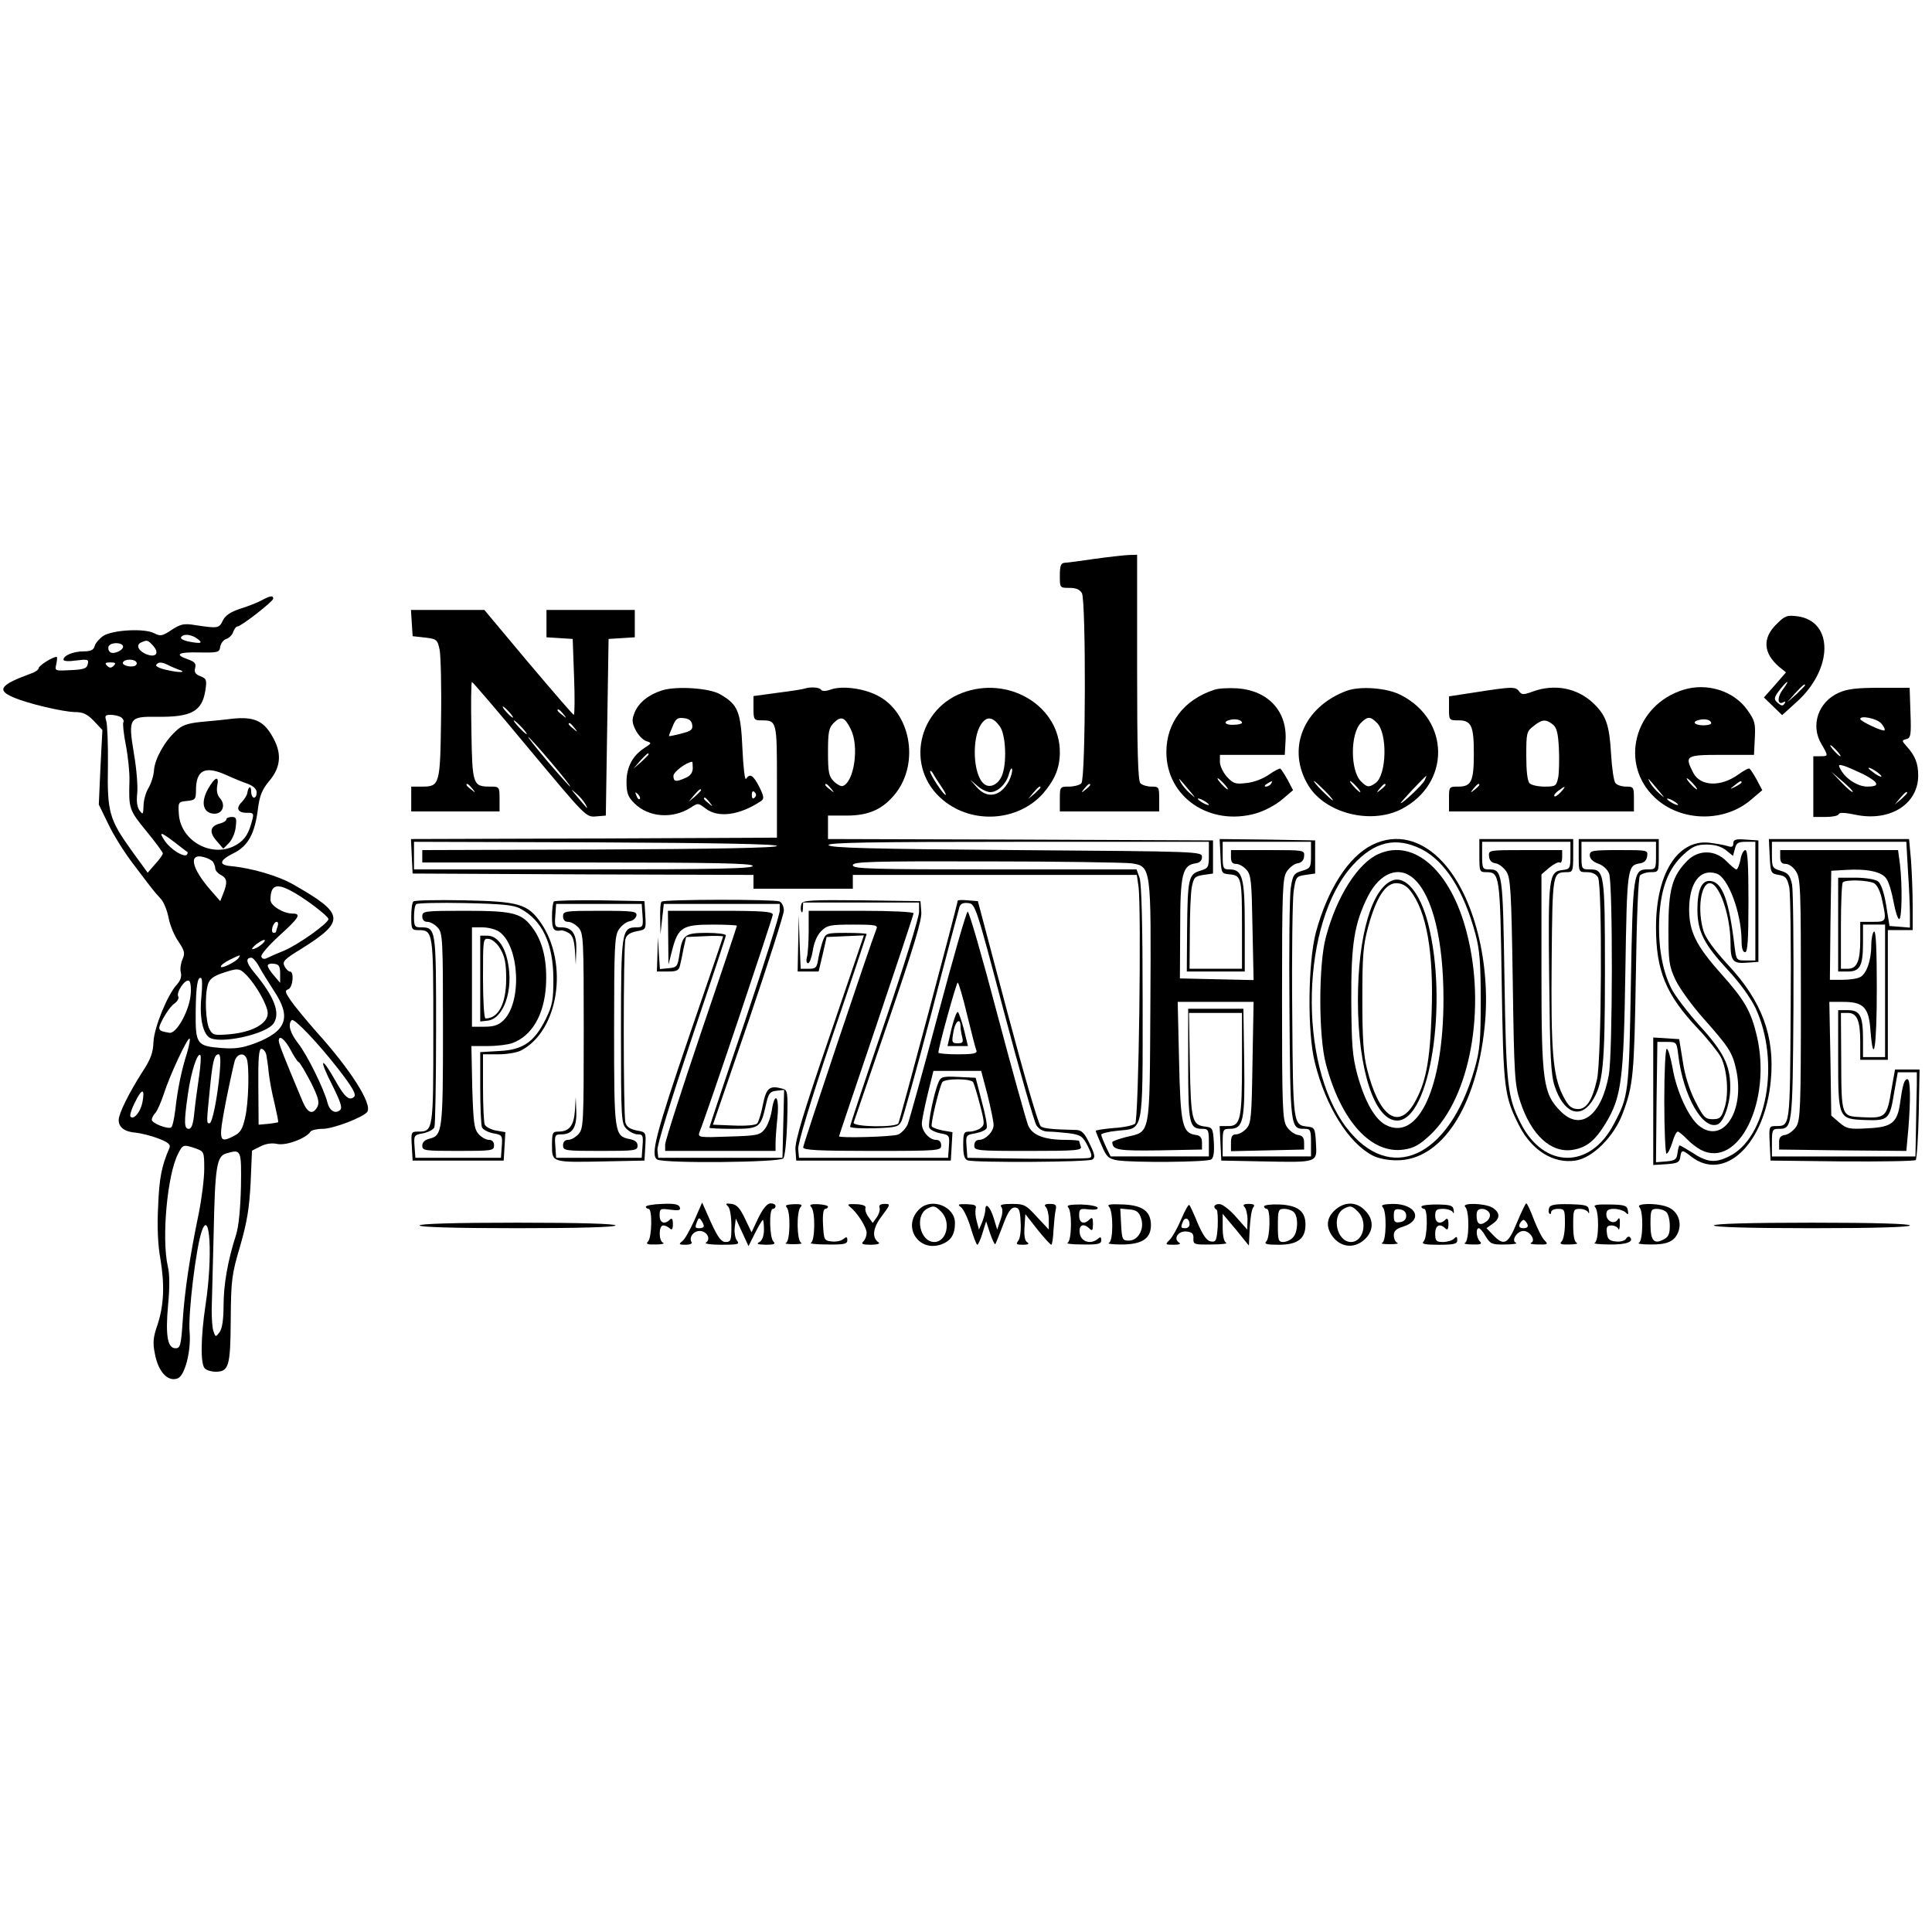 <?xml version="1.0" standalone="no"?>
<!DOCTYPE svg PUBLIC "-//W3C//DTD SVG 20010904//EN"
 "http://www.w3.org/TR/2001/REC-SVG-20010904/DTD/svg10.dtd">
<svg version="1.0" xmlns="http://www.w3.org/2000/svg"
 width="700pt" height="700pt" viewBox="0 0 700 700"
 preserveAspectRatio="xMidYMid meet">
<g transform="translate(0,700) scale(0.1,-0.1)"
fill="#000000" stroke="none">
<path d="M3965 4975 c-49 -7 -98 -14 -107 -14 -14 -1 -18 -10 -18 -46 0 -45 0
-45 35 -45 24 0 37 -6 45 -19 15 -29 14 -673 -2 -689 -7 -7 -27 -12 -45 -12
-32 0 -33 -1 -33 -45 l0 -45 180 0 180 0 0 45 c0 43 -1 45 -28 45 -15 0 -33 5
-40 12 -9 9 -12 116 -12 420 l0 408 -32 -1 c-18 -1 -73 -7 -123 -14z m-15
-819 c0 -2 -8 -10 -17 -17 -16 -13 -17 -12 -4 4 13 16 21 21 21 13z"/>
<path d="M950 4826 c-14 -8 -49 -22 -78 -31 -37 -12 -56 -25 -65 -44 -13 -28
-19 -28 -99 -16 -42 7 -53 4 -86 -17 -34 -23 -41 -24 -64 -12 -35 18 -149 12
-184 -10 -14 -10 -29 -27 -31 -37 -4 -14 -14 -19 -40 -19 -37 0 -73 -15 -73
-30 0 -6 19 -7 46 -3 42 5 46 4 42 -13 -3 -16 -14 -20 -62 -22 -58 -3 -58 -3
-52 22 3 15 4 26 1 26 -15 0 -65 -32 -65 -41 0 -5 -12 -14 -27 -19 -112 -41
-126 -60 -66 -86 52 -23 180 -53 225 -54 28 0 44 -7 68 -32 l31 -33 -7 -135
-6 -135 35 -72 c19 -40 60 -105 91 -145 68 -90 74 -98 99 -125 11 -12 23 -43
28 -69 5 -27 21 -65 36 -86 22 -33 24 -42 14 -64 -6 -14 -9 -35 -6 -47 4 -14
-1 -30 -14 -44 -34 -37 -82 -154 -85 -208 -1 -38 -10 -63 -39 -107 -50 -78
-87 -153 -87 -176 0 -27 22 -43 63 -46 18 -2 55 -11 81 -21 36 -14 45 -22 40
-34 -29 -67 -37 -110 -41 -211 -4 -73 -1 -142 8 -190 16 -96 13 -168 -10 -239
-16 -45 -18 -66 -10 -105 12 -66 47 -104 83 -90 26 10 49 100 43 168 -6 64 23
305 44 365 30 86 40 -94 14 -265 -18 -120 -19 -216 -3 -232 7 -7 24 -12 39
-12 48 0 54 19 55 189 1 145 4 164 34 266 25 87 33 135 38 228 l5 118 30 15
c19 10 41 14 63 9 33 -6 104 21 119 45 3 5 23 10 44 10 39 0 150 43 162 62 18
29 -62 154 -184 289 -37 42 -79 93 -93 113 -21 31 -23 37 -9 42 16 7 22 64 5
64 -5 0 -14 9 -19 19 -9 17 -2 25 62 64 159 100 156 126 -28 231 -54 32 -153
61 -229 68 -45 4 -41 21 9 46 54 26 79 72 90 165 6 45 15 67 41 98 43 51 46
103 9 164 -31 54 -67 69 -143 61 -31 -4 -84 -9 -117 -12 -46 -5 -67 -12 -88
-33 -41 -37 -76 -101 -79 -141 -1 -19 -10 -48 -20 -65 -10 -16 -18 -46 -18
-65 -1 -31 -2 -33 -14 -17 -9 11 -12 33 -9 61 3 25 -2 90 -12 147 -21 128 -17
133 82 132 126 -2 165 19 177 95 6 39 4 43 -18 52 -18 7 -23 14 -19 30 4 16
-1 22 -26 31 -51 18 -36 27 42 25 67 -1 72 0 75 21 2 12 12 25 22 28 10 3 22
15 25 26 4 10 10 19 15 19 13 0 130 91 130 101 0 12 -10 11 -40 -5z m-234
-141 c21 -16 12 -18 -35 -9 -17 4 -28 10 -25 15 8 14 38 11 60 -6z m-161 -25
c25 -28 8 -45 -28 -29 -28 13 -35 34 -14 42 20 9 23 8 42 -13z m-110 1 c8 -15
-35 -35 -47 -23 -6 6 -7 15 -4 21 9 14 43 14 51 2z m49 -60 c4 -5 0 -11 -6
-14 -19 -6 -49 4 -42 14 7 12 41 12 48 0z m-82 -13 c-9 -9 -15 -9 -24 0 -9 9
-7 12 12 12 19 0 21 -3 12 -12z m196 3 c9 -5 26 -12 36 -16 36 -11 11 -14 -37
-3 -26 5 -45 14 -41 19 7 11 20 11 42 0z m-169 -190 c7 -5 11 -13 8 -18 -3 -5
1 -42 9 -83 8 -41 14 -100 13 -130 -3 -100 -1 -105 61 -181 33 -40 60 -77 60
-81 0 -4 -12 -22 -28 -39 l-27 -31 -58 80 c-81 113 -89 139 -86 307 1 77 -2
150 -6 163 -6 19 -4 22 16 22 13 0 30 -4 38 -9z m383 -210 c24 -11 58 -25 76
-31 20 -8 32 -19 32 -31 0 -11 -4 -19 -10 -19 -5 0 -10 10 -10 22 0 23 -10 20
-14 -5 -1 -8 -10 -22 -19 -32 -24 -23 -16 -40 17 -40 23 1 26 -2 21 -22 -13
-52 -26 -74 -57 -93 -85 -52 -203 10 -210 110 -3 44 -2 45 30 48 29 3 32 6 32
38 0 75 33 91 112 55z m-189 -243 c23 -18 44 -34 46 -35 2 -2 1 -6 -2 -10 -11
-10 -57 18 -79 49 -25 37 -16 35 35 -4z m139 -71 c4 -7 8 -17 8 -24 0 -7 9
-17 20 -23 23 -12 25 -27 9 -67 l-11 -28 -35 40 c-69 79 -81 134 -26 120 16
-4 31 -12 35 -18z m281 -104 c47 -24 137 -92 137 -103 0 -15 -110 -93 -160
-114 -25 -10 -52 -22 -62 -27 -10 -5 -18 -4 -21 5 -3 7 26 40 64 75 73 66 82
81 49 81 -34 0 -80 29 -80 49 0 53 20 62 73 34z m-47 -129 c-3 -9 -6 -18 -6
-20 0 -2 -4 -4 -9 -4 -5 0 -7 9 -4 20 3 11 10 20 15 20 6 0 7 -7 4 -16z m-62
-69 c-10 -8 -23 -14 -29 -14 -5 -1 1 8 15 19 14 10 27 17 29 14 3 -2 -4 -11
-15 -19z m-79 -45 c-9 -15 -65 -42 -65 -32 0 5 15 16 33 25 39 19 40 19 32 7z
m73 -31 c9 -17 34 -57 54 -88 65 -97 47 -147 -68 -191 -46 -17 -72 -21 -123
-17 -88 7 -93 14 -92 130 1 95 7 131 20 123 4 -3 4 -31 1 -63 -8 -72 3 -133
27 -151 35 -27 209 10 235 51 24 38 2 96 -73 186 -27 33 -30 51 -8 51 5 0 18
-14 27 -31z m77 -27 l0 -33 -22 26 c-13 14 -23 31 -23 36 0 6 10 9 23 7 18 -2
22 -9 22 -36z m-124 -3 c36 -36 79 -112 79 -140 0 -38 -55 -68 -135 -76 -59
-5 -64 -4 -76 18 -14 26 -18 119 -6 161 5 19 18 30 49 41 59 20 65 20 89 -4z
m-200 -70 c-4 -59 -51 -145 -77 -141 -43 7 -45 10 -23 52 12 22 30 47 41 54
11 8 17 19 14 25 -9 14 23 63 38 58 6 -2 9 -22 7 -48z m533 -270 c52 -67 68
-94 59 -103 -17 -16 -35 -1 -68 59 -52 92 -61 81 -12 -15 30 -60 38 -83 30
-91 -17 -17 -40 -4 -47 28 -13 49 -74 173 -106 213 -29 37 -38 69 -23 84 9 8
96 -84 167 -175z m-547 54 c-20 -62 -34 -133 -42 -205 -4 -32 -10 -60 -15 -63
-12 -7 -70 15 -70 28 0 6 6 18 14 26 7 9 20 39 29 66 21 67 87 208 94 202 3
-3 -2 -27 -10 -54z m377 11 c11 -21 24 -41 28 -42 5 -2 24 -35 44 -73 28 -56
32 -73 24 -89 -16 -30 -35 -24 -53 18 -64 152 -87 210 -87 221 0 24 23 5 44
-35z m-89 -16 c2 -13 7 -43 9 -68 3 -25 12 -74 21 -109 8 -35 14 -65 13 -67
-2 -1 -18 -4 -37 -6 l-34 -3 -1 138 c-1 103 2 137 11 137 7 0 15 -10 18 -22z
m-244 -80 c-6 -40 -14 -99 -17 -130 -4 -41 -10 -58 -20 -58 -17 0 -18 23 -3
127 11 78 34 151 45 140 3 -3 1 -38 -5 -79z m75 15 c-9 -96 -27 -183 -37 -183
-11 0 -11 1 1 121 10 103 16 129 32 129 7 0 8 -24 4 -67z m98 51 c10 -27 7
-160 -6 -214 -9 -41 -18 -55 -41 -66 -54 -28 -56 -18 -29 123 14 70 29 138 33
151 10 26 34 29 43 6z m-378 -158 c-7 -35 -31 -64 -43 -52 -4 3 3 27 16 52 25
52 37 52 27 0z m193 -167 c30 -11 31 -12 31 -74 0 -35 -9 -107 -20 -162 -32
-154 -51 -280 -58 -388 -6 -90 -9 -100 -26 -100 -29 0 -37 46 -27 157 6 62 6
112 -1 140 -23 100 -2 332 37 407 17 35 20 35 64 20z m164 -139 c-2 -81 -8
-143 -18 -175 -30 -93 -45 -180 -45 -256 0 -49 -5 -82 -14 -95 -14 -19 -15
-19 -22 1 -5 11 -7 47 -7 80 1 33 4 155 7 270 5 249 11 286 46 296 54 16 55
14 53 -121z"/>
<path d="M754 4142 c-27 -48 -19 -86 18 -90 33 -4 48 30 25 56 -10 11 -13 27
-10 45 8 38 -8 33 -33 -11z"/>
<path d="M820 4031 c0 -5 -11 -12 -24 -15 -35 -9 -39 -32 -11 -63 l24 -28 20
20 c11 11 23 37 25 58 4 32 2 37 -14 37 -11 0 -20 -4 -20 -9z"/>
<path d="M1492 4743 l3 -48 45 -5 c42 -5 45 -7 53 -45 4 -22 7 -135 5 -251 -3
-237 -5 -244 -69 -244 l-39 0 0 -45 0 -45 160 0 160 0 0 45 c0 44 -1 45 -33
45 -64 0 -66 6 -69 203 -2 97 -1 177 2 176 3 0 97 -110 209 -245 203 -243 204
-245 240 -242 l36 3 5 320 5 320 48 3 47 3 0 50 0 49 -160 0 -160 0 0 -49 0
-50 48 -3 47 -3 5 -138 c3 -75 2 -137 -1 -137 -3 0 -77 86 -165 190 l-159 190
-133 0 -133 0 3 -47z m353 -323 c10 -11 16 -20 13 -20 -3 0 -13 9 -23 20 -10
11 -16 20 -13 20 3 0 13 -9 23 -20z m196 -7 c13 -16 12 -17 -3 -4 -10 7 -18
15 -18 17 0 8 8 3 21 -13z m-151 -48 c13 -14 21 -25 18 -25 -2 0 -15 11 -28
25 -13 14 -21 25 -18 25 2 0 15 -11 28 -25z m191 -2 c13 -16 12 -17 -3 -4 -17
13 -22 21 -14 21 2 0 10 -8 17 -17z m-86 -123 c42 -49 74 -90 71 -90 -2 0 -39
41 -81 90 -42 50 -74 90 -71 90 2 0 39 -40 81 -90z m-284 -97 c13 -16 12 -17
-3 -4 -10 7 -18 15 -18 17 0 8 8 3 21 -13z m411 -58 c11 -21 8 -18 -32 30 -24
29 -24 29 -2 10 13 -11 28 -29 34 -40z"/>
<path d="M6435 4737 c-50 -50 -46 -104 11 -153 l25 -20 -40 -46 -40 -45 33
-32 33 -32 53 48 c132 119 134 292 3 310 -39 5 -46 2 -78 -30z m24 -236 c-21
-28 -19 -58 3 -45 7 4 8 2 4 -5 -6 -9 -11 -9 -22 0 -19 15 -18 21 7 53 28 35
35 33 8 -3z m81 16 c0 -2 -15 -16 -32 -33 l-33 -29 29 33 c28 30 36 37 36 29z"/>
<path d="M2400 4499 c-49 -15 -85 -44 -100 -79 -11 -27 -11 -37 3 -65 9 -18
26 -36 38 -40 21 -7 21 -7 -6 -25 -43 -28 -65 -69 -65 -123 0 -40 5 -54 28
-77 52 -52 139 -58 205 -16 25 17 27 17 53 -3 46 -36 124 -25 202 27 11 8 10
17 -7 51 -22 43 -34 50 -48 29 -4 -7 -10 41 -13 109 -6 135 -16 160 -80 197
-38 23 -157 31 -210 15z m108 -125 c3 -18 -5 -23 -40 -32 -23 -6 -43 -10 -44
-9 -1 1 5 17 13 35 11 28 18 33 41 30 19 -2 28 -10 30 -24z m-158 -107 c0 -2
-12 -14 -27 -28 l-28 -24 24 28 c23 25 31 32 31 24z m160 -50 c0 -16 -9 -28
-25 -35 -36 -16 -45 -15 -45 7 0 14 46 49 68 51 1 0 2 -11 2 -23z m30 -80 c0
-2 -10 -12 -22 -23 l-23 -19 19 23 c18 21 26 27 26 19z m194 -27 c-6 -6 -10
-3 -10 10 0 13 4 16 10 10 7 -7 7 -13 0 -20z m-416 -5 c-3 -3 -9 2 -12 12 -6
14 -5 15 5 6 7 -7 10 -15 7 -18z m253 -12 c13 -16 12 -17 -3 -4 -17 13 -22 21
-14 21 2 0 10 -8 17 -17z"/>
<path d="M2915 4505 c-5 -2 -49 -9 -97 -15 l-88 -12 0 -44 c0 -41 2 -44 28
-44 57 0 57 -1 57 -222 l0 -203 -663 -3 -663 -2 3 -63 3 -62 618 -3 617 -2 0
-25 0 -25 180 0 180 0 0 25 0 25 514 0 515 0 6 -42 c11 -79 1 -846 -12 -859
-6 -6 -41 -14 -77 -16 -36 -3 -66 -8 -66 -10 0 -2 9 -26 21 -52 18 -43 25 -49
57 -55 55 -9 325 -7 340 3 9 5 12 25 10 62 -3 50 -5 54 -30 57 -49 6 -53 20
-57 224 l-3 188 96 0 96 0 0 -179 c0 -206 -5 -231 -50 -231 l-31 0 3 -62 3
-63 150 -3 c201 -4 197 -5 193 66 -3 54 -5 57 -30 60 -53 6 -53 5 -56 416 -2
210 1 406 5 436 8 53 9 55 43 60 l35 5 0 60 0 60 -173 3 -173 2 3 -62 c3 -63
3 -63 34 -66 42 -4 44 -14 44 -194 l0 -148 -95 0 -95 0 1 128 c0 70 3 145 7
167 7 36 11 40 42 45 l35 5 0 60 0 60 -697 3 -698 2 0 43 0 42 68 0 c82 0 133
24 179 83 85 112 51 292 -68 352 -50 26 -127 36 -168 22 -19 -7 -33 -7 -36 -1
-6 9 -39 11 -60 4z m167 -146 c32 -62 13 -193 -29 -207 -6 -2 -21 6 -32 17
-18 18 -21 33 -21 106 0 73 3 88 21 106 26 26 40 21 61 -22z m-71 -216 c13
-16 12 -17 -3 -4 -10 7 -18 15 -18 17 0 8 8 3 21 -13z m-196 -208 c0 -7 -223
-11 -642 -13 l-643 -2 0 -23 0 -22 597 0 c468 0 597 -3 600 -12 4 -10 -123
-13 -611 -13 l-616 0 0 50 0 50 658 -2 c429 -2 657 -6 657 -13z m1565 -33 c0
-45 -2 -48 -32 -57 -42 -13 -45 -28 -47 -217 l-1 -148 105 0 105 0 0 163 c0
178 -8 207 -56 207 -22 0 -24 4 -24 50 l0 50 160 0 160 0 0 -48 c0 -45 -2 -48
-32 -57 -30 -9 -34 -15 -41 -60 -5 -27 -7 -228 -5 -446 3 -425 4 -429 54 -429
22 0 24 -4 24 -50 l0 -50 -160 0 -160 0 0 50 c0 47 2 50 25 50 50 0 56 28 53
241 l-3 194 -100 0 -100 0 0 -201 c0 -216 4 -234 51 -234 22 0 24 -4 24 -50
l0 -50 -178 0 -178 0 -17 35 c-9 20 -17 39 -17 44 0 4 26 11 58 14 97 10 92
-17 92 467 0 277 -4 428 -11 449 l-11 31 -514 0 c-450 0 -514 2 -514 15 0 13
60 15 483 14 265 0 502 -4 527 -7 71 -11 71 -13 68 -513 -3 -485 2 -457 -89
-479 -27 -7 -49 -15 -49 -18 1 -29 20 -32 171 -30 l154 3 0 25 c0 18 -6 26
-23 28 -48 7 -55 37 -60 268 l-5 214 138 0 137 0 -4 -219 c-3 -199 -5 -221
-22 -240 -11 -12 -27 -21 -38 -21 -13 0 -18 -8 -18 -30 l0 -31 133 3 132 3 0
25 c0 18 -6 26 -23 28 -12 2 -30 15 -40 30 -15 24 -17 66 -17 462 0 396 2 438
17 462 10 15 27 28 39 30 15 2 23 11 24 26 2 22 0 22 -132 22 l-133 0 0 -25
c0 -18 5 -25 18 -25 11 0 27 -9 38 -21 17 -19 19 -41 22 -210 l4 -190 -134 3
-133 3 1 181 c0 197 8 229 56 236 15 2 23 10 23 23 0 20 -8 20 -674 25 -527 4
-675 8 -679 18 -3 9 139 12 687 12 l691 0 0 -48z"/>
<path d="M3502 4495 c-178 -55 -226 -278 -85 -394 107 -89 273 -77 363 25 42
49 60 92 60 149 0 160 -172 272 -338 220z m120 -126 c23 -30 27 -139 7 -182
-14 -31 -44 -44 -64 -27 -39 32 -45 162 -11 215 21 31 42 29 68 -6z m34 -198
c-30 -57 -79 -67 -117 -23 l-24 27 26 -22 c14 -13 35 -23 47 -23 28 0 59 31
68 67 4 15 9 23 11 16 2 -6 -3 -25 -11 -42z m-244 -23 c11 -16 17 -28 14 -28
-8 0 -56 73 -56 85 0 5 6 1 12 -10 6 -11 20 -32 30 -47z m358 -1 c0 -2 -10
-12 -22 -23 l-23 -19 19 23 c18 21 26 27 26 19z"/>
<path d="M4400 4501 c-110 -36 -174 -119 -174 -226 0 -163 157 -270 325 -222
31 9 72 31 94 50 l40 34 -20 38 c-11 20 -23 38 -26 40 -3 2 -22 -8 -42 -22
-20 -14 -55 -28 -81 -30 -39 -5 -48 -2 -70 22 -14 15 -26 40 -26 54 l0 26 117
0 118 0 3 55 c5 104 -64 178 -174 186 -32 2 -70 0 -84 -5z m100 -120 c0 -3
-13 -7 -30 -7 -32 -2 -41 12 -12 18 19 5 42 -1 42 -11z m-190 -246 c24 -29 24
-29 2 -10 -13 11 -28 29 -34 40 -11 21 -8 18 32 -30z m125 25 c10 -11 16 -20
13 -20 -3 0 -13 9 -23 20 -10 11 -16 20 -13 20 3 0 13 -9 23 -20z m170 0 c-3
-5 -12 -10 -18 -10 -7 0 -6 4 3 10 19 12 23 12 15 0z m-225 -76 c0 -2 -9 0
-20 6 -11 6 -20 13 -20 16 0 2 9 0 20 -6 11 -6 20 -13 20 -16z"/>
<path d="M4879 4497 c-158 -59 -219 -212 -138 -344 62 -100 225 -141 336 -85
179 92 178 323 -2 414 -50 26 -147 33 -196 15z m110 -116 c39 -39 35 -189 -5
-218 -24 -17 -31 -16 -53 6 -39 39 -39 173 0 212 24 24 34 24 58 0z m172 -210
c-10 -17 -77 -81 -86 -81 -4 0 87 97 93 99 1 1 -2 -7 -7 -18z m-361 -36 c19
-19 32 -35 29 -35 -3 0 -20 16 -39 35 -19 19 -32 35 -29 35 3 0 20 -16 39 -35z
m115 15 c10 -11 16 -20 13 -20 -3 0 -13 9 -23 20 -10 11 -16 20 -13 20 3 0 13
-9 23 -20z m105 6 c0 -2 -8 -10 -17 -17 -16 -13 -17 -12 -4 4 13 16 21 21 21
13z"/>
<path d="M5348 4492 l-98 -15 0 -44 c0 -42 0 -43 35 -43 46 0 55 -20 55 -120
0 -100 -9 -120 -55 -120 -35 0 -35 0 -35 -45 l0 -45 335 0 335 0 0 45 c0 43
-1 45 -29 45 -16 0 -33 6 -38 13 -6 6 -13 55 -16 108 -6 103 -18 137 -64 181
-58 55 -139 71 -218 43 -35 -13 -41 -13 -51 0 -13 18 -27 17 -156 -3z m277
-116 c15 -11 20 -30 23 -85 2 -39 1 -87 -2 -106 -7 -33 -9 -35 -49 -35 -24 0
-48 5 -55 12 -8 8 -12 45 -12 99 0 83 1 89 26 108 31 25 44 26 69 7z m-265
-220 c0 -2 -8 -10 -17 -17 -16 -13 -17 -12 -4 4 13 16 21 21 21 13z m295 -26
c-10 -11 -21 -18 -23 -15 -3 3 3 12 14 20 27 20 30 18 9 -5z"/>
<path d="M6100 4501 c-179 -55 -235 -270 -103 -392 93 -87 251 -90 348 -6 l40
34 -20 38 c-11 20 -23 38 -26 40 -3 3 -21 -7 -39 -20 -64 -47 -139 -45 -165 5
-32 62 -28 65 102 65 l118 0 3 60 c3 55 0 65 -28 104 -49 68 -145 98 -230 72z
m100 -121 c0 -5 -13 -8 -30 -8 -33 1 -41 14 -12 20 21 5 42 -1 42 -12z m-190
-245 c24 -29 24 -29 2 -10 -13 11 -28 29 -34 40 -11 21 -8 18 32 -30z m125 25
c10 -11 16 -20 13 -20 -3 0 -13 9 -23 20 -10 11 -16 20 -13 20 3 0 13 -9 23
-20z m175 5 c0 -2 -10 -9 -22 -15 -22 -11 -22 -10 -4 4 21 17 26 19 26 11z
m-230 -81 c0 -2 -9 0 -20 6 -11 6 -20 13 -20 16 0 2 9 0 20 -6 11 -6 20 -13
20 -16z"/>
<path d="M6662 4490 c-74 -33 -103 -118 -63 -185 26 -45 26 -45 -4 -45 l-25 0
0 -110 0 -110 44 0 c24 0 46 4 48 10 2 7 23 6 61 -2 124 -26 227 38 227 142 0
44 -11 72 -42 106 -18 20 -18 22 -1 26 16 4 18 15 15 95 l-3 91 -108 0 c-83 0
-118 -4 -149 -18z m153 -110 c10 -11 16 -23 13 -26 -6 -6 -88 33 -88 41 0 14
59 2 75 -15z m-160 -100 c10 -11 16 -20 13 -20 -3 0 -13 9 -23 20 -10 11 -16
20 -13 20 3 0 13 -9 23 -20z m98 -86 c55 -29 60 -44 13 -44 -35 0 -79 28 -97
62 -10 18 -8 19 13 13 12 -4 44 -18 71 -31z m63 -5 c3 -6 -5 -3 -20 6 -14 10
-26 19 -26 22 0 7 39 -17 46 -28z m-103 -58 c-2 -3 -20 12 -41 34 l-37 39 41
-35 c22 -19 39 -36 37 -38z m197 -4 c0 -2 -10 -12 -22 -23 l-23 -19 19 23 c18
21 26 27 26 19z"/>
<path d="M4972 3939 c-86 -43 -161 -159 -204 -316 -29 -109 -32 -363 -4 -473
39 -158 121 -290 208 -336 20 -11 55 -18 88 -18 162 -1 289 191 319 483 24
229 -38 474 -151 597 -76 83 -169 106 -256 63z m177 -15 c86 -43 155 -151 197
-309 15 -55 19 -105 19 -240 0 -148 -3 -180 -23 -250 -93 -321 -306 -417 -464
-210 -177 233 -164 746 24 951 78 85 155 103 247 58z"/>
<path d="M4995 3906 c-75 -33 -152 -154 -191 -301 -27 -99 -27 -360 0 -460 55
-208 165 -328 283 -310 35 5 57 17 95 53 145 136 204 460 132 734 -57 222
-190 341 -319 284z m129 -91 c67 -62 106 -223 106 -435 0 -319 -91 -517 -209
-456 -40 21 -76 85 -103 182 -18 68 -21 106 -22 269 -1 205 11 279 60 377 44
87 114 113 168 63z"/>
<path d="M5045 3810 c-75 -29 -125 -202 -125 -434 0 -251 60 -436 142 -436
119 0 186 427 112 715 -29 111 -81 173 -129 155z m64 -36 c60 -76 86 -224 78
-446 -6 -175 -21 -252 -63 -325 -58 -99 -128 -48 -171 124 -13 52 -17 111 -17
253 0 159 3 196 22 265 29 104 62 155 101 155 20 0 36 -9 50 -26z"/>
<path d="M5360 3900 c0 -57 1 -60 24 -60 50 0 51 -7 57 -399 6 -392 9 -412 64
-521 46 -89 124 -137 203 -125 62 9 140 87 171 170 39 103 42 141 48 500 3
213 9 355 15 363 6 6 23 12 39 12 29 0 29 1 29 60 l0 60 -145 0 -145 0 0 -60
c0 -60 0 -60 30 -60 19 0 33 -7 40 -19 16 -31 13 -662 -4 -733 -18 -79 -40
-110 -74 -106 -21 2 -32 14 -50 50 -36 72 -43 163 -40 489 3 322 3 318 56 319
20 0 22 4 22 60 l0 60 -170 0 -170 0 0 -60z m330 1 c0 -47 -2 -50 -27 -53 -52
-6 -54 -22 -50 -393 3 -285 6 -348 20 -391 32 -95 90 -120 134 -56 41 62 48
125 48 472 0 358 -2 370 -55 370 -29 0 -30 1 -30 50 l0 50 135 0 135 0 0 -50
c0 -49 -1 -50 -30 -50 -52 0 -54 -11 -61 -415 -7 -395 -8 -407 -62 -508 -86
-164 -253 -162 -337 3 -48 95 -53 135 -59 521 -6 392 -7 399 -57 399 -22 0
-24 4 -24 50 l0 50 160 0 160 0 0 -49z"/>
<path d="M5395 3898 c1 -15 9 -24 24 -26 12 -2 29 -15 39 -30 15 -23 18 -69
23 -397 5 -344 7 -375 27 -436 40 -122 112 -188 191 -175 49 8 80 33 118 95
58 96 66 156 72 552 6 377 7 384 54 391 14 2 23 11 25 26 3 22 2 22 -102 22
-98 0 -106 -2 -106 -19 0 -12 11 -23 30 -30 18 -6 34 -21 40 -36 14 -36 13
-655 -1 -730 -27 -148 -102 -204 -174 -132 -64 64 -70 106 -70 505 l0 354 28
24 c16 13 33 22 38 19 5 -4 9 5 9 19 l0 26 -133 0 c-132 0 -134 0 -132 -22z"/>
<path d="M6280 3944 c0 -12 -5 -15 -22 -9 -13 4 -43 9 -68 12 -113 10 -190
-114 -190 -307 0 -157 36 -244 151 -366 37 -39 74 -86 84 -104 23 -45 30 -135
13 -185 -11 -35 -17 -40 -43 -40 -27 0 -33 7 -63 65 -21 42 -38 94 -45 145
l-13 80 -47 3 -47 3 0 -231 0 -231 48 3 c40 3 47 6 50 26 4 27 7 27 39 2 121
-95 268 45 289 276 15 159 -32 286 -154 417 -51 55 -82 98 -90 124 -23 76 -10
173 23 173 34 0 74 -114 75 -215 0 -67 8 -77 59 -73 l42 3 0 220 0 220 -45 3
c-38 3 -46 0 -46 -14z m80 -209 l0 -215 -34 0 c-34 0 -35 1 -41 48 -20 169
-44 235 -87 240 -32 4 -48 -31 -48 -106 1 -78 24 -123 110 -216 44 -47 83
-102 101 -139 90 -195 41 -471 -97 -537 -51 -25 -79 -22 -136 16 -21 13 -40
24 -42 24 -3 0 -6 -12 -8 -27 -3 -24 -8 -28 -41 -31 l-37 -3 2 218 3 218 35 0
c35 0 35 -1 41 -50 18 -146 88 -270 142 -249 23 9 47 78 46 137 0 77 -25 127
-112 222 -42 47 -88 107 -101 133 -34 67 -49 157 -44 259 6 107 33 177 89 228
32 29 47 35 83 35 29 0 52 -7 69 -20 l26 -21 7 26 c5 21 12 25 40 25 l34 0 0
-215z"/>
<path d="M6306 3885 c-4 -19 -10 -35 -15 -35 -4 0 -20 14 -36 30 -40 41 -100
42 -140 3 -56 -56 -70 -104 -70 -248 0 -119 2 -135 26 -186 15 -31 60 -93 100
-138 94 -106 106 -124 120 -189 31 -150 -49 -269 -135 -201 -38 30 -82 126
-96 210 -7 38 -16 69 -21 69 -5 0 -9 -83 -9 -190 0 -104 4 -190 8 -190 5 0 14
18 21 40 6 22 15 40 20 40 4 0 18 -12 32 -26 13 -14 36 -32 51 -40 137 -71
259 177 203 414 -21 89 -45 130 -130 225 -90 101 -114 151 -115 230 0 98 39
151 99 132 42 -13 90 -141 91 -242 0 -28 4 -43 13 -43 9 0 12 44 12 185 0 132
-3 185 -11 185 -7 0 -15 -16 -18 -35z"/>
<path d="M6412 3898 c3 -61 4 -63 33 -68 25 -4 30 -11 38 -45 4 -22 7 -221 5
-443 -3 -435 -1 -421 -56 -422 -22 0 -23 -3 -20 -62 l3 -63 259 -3 c143 -1
263 1 267 5 4 5 9 80 11 168 l3 160 -45 0 -44 0 -13 -73 c-16 -98 -21 -104
-102 -100 -81 4 -79 -3 -80 216 l-1 162 25 0 c33 0 45 -27 45 -104 l0 -66 50
0 50 0 0 235 0 235 45 0 45 0 0 88 c0 49 -3 123 -6 165 l-7 77 -254 0 -254 0
3 -62z m501 -55 c4 -58 7 -128 7 -155 l0 -49 -37 3 -37 3 -12 75 c-8 48 -19
79 -30 87 -10 7 -45 13 -81 13 l-63 0 0 -170 0 -170 35 0 c44 0 55 20 55 104
l0 66 40 0 40 0 0 -240 0 -240 -40 0 -40 0 0 66 c0 84 -11 104 -55 104 l-35 0
0 -172 c0 -221 1 -222 96 -226 86 -3 91 1 107 100 l13 73 34 0 35 0 0 -47 c-1
-27 -2 -95 -3 -153 l-2 -105 -260 0 -260 0 0 50 c0 46 2 50 24 50 50 0 51 3
54 439 1 223 -1 424 -5 446 -7 33 -14 42 -41 50 -30 9 -32 12 -32 57 l0 48
243 0 244 0 6 -107z m-123 -43 c11 -6 23 -30 29 -60 17 -79 17 -80 -34 -80
l-45 0 0 -66 c0 -77 -12 -104 -45 -104 l-25 0 0 153 c0 85 3 157 7 160 10 11
92 8 113 -3z"/>
<path d="M6450 3895 c0 -18 5 -25 20 -25 11 0 28 -12 37 -27 17 -25 18 -63 18
-463 0 -396 -2 -438 -17 -462 -10 -15 -28 -28 -40 -30 -16 -2 -23 -10 -22 -28
l0 -25 230 -3 231 -2 7 76 c9 109 8 184 -3 184 -11 0 -17 -18 -26 -82 -10 -76
-30 -92 -117 -96 -68 -4 -77 -2 -104 21 l-29 25 -3 206 -4 206 50 0 c74 0 93
-20 99 -103 11 -137 23 -60 23 149 0 141 -3 213 -10 209 -5 -3 -10 -25 -10
-49 0 -55 -17 -104 -40 -116 -10 -6 -39 -10 -65 -10 l-45 0 2 198 3 197 50 3
c80 5 133 -6 150 -32 9 -13 20 -51 26 -85 6 -33 15 -61 20 -61 10 0 12 120 3
198 l-7 52 -213 0 -214 0 0 -25z"/>
<path d="M1498 3734 c-5 -4 -8 -29 -8 -56 0 -44 2 -48 24 -48 56 0 56 -2 56
-365 0 -363 0 -365 -56 -365 -24 0 -25 -2 -22 -52 l3 -53 165 0 165 0 3 51 3
52 -35 6 c-19 4 -37 14 -40 22 -3 9 -6 69 -6 135 l0 119 55 0 c31 0 68 6 83
14 136 71 173 314 72 462 -48 69 -79 78 -280 82 -96 2 -178 0 -182 -4z m387
-26 c80 -43 119 -126 120 -253 0 -79 -3 -97 -28 -148 -41 -82 -82 -111 -168
-115 l-69 -4 0 -128 c0 -71 3 -135 6 -144 3 -8 21 -18 40 -22 34 -6 35 -8 32
-48 l-3 -41 -155 0 -155 0 -3 41 c-3 40 -2 42 32 48 19 4 37 14 40 22 3 9 6
168 6 354 0 368 0 370 -56 370 -21 0 -24 4 -24 38 0 21 3 42 8 46 4 4 84 6
177 4 133 -3 177 -7 200 -20z"/>
<path d="M1530 3680 c0 -13 7 -20 18 -20 11 0 27 -9 38 -21 18 -20 19 -41 19
-368 0 -371 -2 -385 -50 -397 -16 -4 -25 -13 -25 -25 0 -18 9 -19 130 -19 123
0 130 1 130 20 0 13 -7 20 -18 20 -11 0 -27 9 -38 21 -16 18 -19 41 -23 170
l-3 149 60 0 c34 0 73 5 89 11 70 26 114 101 121 206 5 85 -9 154 -44 205 -42
60 -70 68 -248 68 -149 0 -156 -1 -156 -20z m279 -56 c73 -52 83 -253 16 -320
-18 -18 -35 -24 -70 -24 l-45 0 0 180 0 180 38 0 c21 0 48 -7 61 -16z"/>
<path d="M1740 3454 l0 -155 27 3 c58 7 94 111 73 212 -12 61 -40 96 -75 96
l-25 0 0 -156z m74 106 c15 -26 20 -52 20 -105 0 -92 -28 -145 -75 -145 -5 0
-9 64 -9 146 0 144 0 145 22 142 13 -2 31 -18 42 -38z"/>
<path d="M2007 3734 c-4 -4 -7 -29 -7 -56 0 -45 6 -54 33 -49 4 1 16 -3 27 -9
14 -8 20 -24 23 -63 l3 -52 2 52 c2 58 -14 83 -54 83 -23 0 -25 3 -22 43 l3
42 155 0 155 0 3 -42 c3 -40 1 -43 -22 -43 -54 0 -56 -14 -56 -377 0 -320 1
-334 20 -353 11 -11 29 -20 41 -20 18 0 20 -5 17 -42 l-3 -43 -155 0 -155 0
-3 43 c-3 39 -1 42 22 42 40 0 56 25 54 83 l-2 52 -3 -50 c-4 -54 -21 -75 -60
-75 -21 0 -23 -4 -23 -50 0 -62 -1 -62 190 -58 l145 3 3 51 c3 52 3 52 -31 58
-24 5 -37 13 -41 29 -8 29 -8 635 0 664 4 16 17 24 41 29 34 6 34 6 31 58 l-3
51 -161 3 c-88 1 -163 -1 -167 -4z"/>
<path d="M2397 3733 c-4 -3 -6 -31 -5 -62 l1 -56 6 55 6 55 210 0 210 0 0 -25
c0 -14 -57 -195 -127 -403 -71 -209 -128 -381 -128 -383 0 -2 38 -4 84 -4 97
0 102 4 120 82 10 47 15 53 39 56 l28 3 -3 -123 -3 -123 -225 0 -225 0 -3 28
c-2 16 49 181 122 398 69 204 126 375 126 380 0 5 -31 9 -69 9 -80 0 -89 -7
-99 -77 -7 -45 -9 -48 -39 -51 l-32 -3 -4 58 -3 58 -2 -62 -2 -63 40 0 c33 0
40 4 44 23 3 12 9 40 13 62 l9 40 67 3 c37 2 67 1 67 -1 0 -2 -55 -163 -122
-358 -122 -357 -142 -434 -117 -450 23 -15 445 -11 457 4 6 6 12 65 14 130 3
114 2 118 -19 123 -45 12 -57 2 -69 -59 -6 -32 -16 -63 -21 -68 -6 -6 -44 -9
-85 -7 l-75 3 129 375 c70 206 128 387 128 401 0 15 -7 29 -16 33 -21 8 -419
8 -427 -1z"/>
<path d="M2904 3726 c-3 -9 -4 -21 -1 -28 3 -7 6 -3 6 10 l1 22 210 0 210 0 0
-34 c0 -19 -56 -200 -125 -402 -69 -202 -125 -371 -125 -376 0 -5 39 -7 87 -6
83 3 89 5 100 28 6 14 55 189 108 390 52 201 98 373 101 383 4 13 14 17 32 15
26 -3 28 -10 129 -392 57 -215 110 -400 118 -413 10 -15 25 -23 44 -23 15 0
49 -3 75 -6 42 -6 49 -11 67 -46 15 -30 17 -40 7 -43 -8 -3 -110 -4 -228 -3
l-215 3 -3 41 c-3 41 -2 42 33 48 20 4 38 12 40 19 3 7 -5 50 -18 97 l-22 85
-62 3 c-58 3 -64 1 -73 -20 -16 -38 -39 -149 -33 -164 3 -7 20 -16 39 -20 34
-6 35 -8 32 -48 l-3 -41 -270 0 -270 0 -3 31 c-2 19 43 169 122 404 70 205
126 374 126 376 0 2 -33 4 -74 4 -71 0 -74 -1 -84 -27 -6 -16 -13 -45 -17 -65
-5 -34 -9 -38 -35 -38 l-29 0 -4 98 -3 97 -2 -102 -2 -103 38 0 38 0 15 63 14
62 67 3 68 3 -125 -368 c-94 -274 -125 -378 -123 -408 l3 -40 280 0 280 0 3
51 3 52 -35 6 c-19 4 -37 10 -40 15 -5 8 27 141 38 160 9 14 103 14 112 0 3
-6 15 -43 25 -83 17 -66 17 -72 2 -83 -9 -7 -27 -13 -40 -13 -21 0 -23 -4 -23
-49 0 -35 4 -51 16 -55 24 -9 437 -7 452 3 11 7 9 18 -10 57 -18 38 -28 49
-48 50 -88 2 -117 5 -129 13 -8 5 -59 180 -121 413 l-107 403 -37 3 c-20 2
-36 1 -36 -1 0 -12 -210 -799 -215 -807 -10 -16 -168 -13 -162 3 2 6 59 172
126 368 91 266 122 367 119 395 l-3 39 -213 3 c-180 2 -213 0 -218 -12z"/>
<path d="M2040 3680 c0 -13 7 -20 18 -20 11 0 27 -9 38 -21 18 -20 19 -41 19
-374 0 -333 -1 -354 -19 -374 -11 -12 -27 -21 -38 -21 -11 0 -18 -7 -18 -20 0
-19 7 -20 135 -20 125 0 135 1 135 19 0 13 -9 20 -29 24 -55 11 -56 21 -56
392 0 306 2 344 17 367 10 15 27 28 39 30 12 2 23 11 25 21 2 15 -10 17 -132
17 -127 0 -134 -1 -134 -20z"/>
<path d="M2421 3603 l1 -98 14 55 c21 80 38 90 145 90 49 0 89 -2 89 -4 0 -2
-58 -176 -130 -387 -71 -210 -130 -393 -130 -406 l0 -23 200 0 200 0 0 28 c0
15 3 57 7 95 7 76 -10 95 -21 22 -4 -24 -15 -54 -26 -67 -17 -21 -28 -23 -131
-26 -105 -4 -111 -3 -105 15 25 60 266 778 266 789 0 11 -36 14 -190 14 l-190
0 1 -97z"/>
<path d="M2930 3628 c0 -40 -3 -83 -6 -95 -4 -13 -2 -23 4 -23 5 0 13 21 17
46 4 29 16 56 30 70 22 22 33 24 116 24 83 0 91 -2 84 -17 -23 -58 -265 -780
-265 -790 0 -10 54 -13 250 -13 243 0 250 1 250 20 0 13 -7 20 -18 20 -25 0
-52 31 -52 59 0 12 10 60 21 106 l21 85 87 0 86 0 23 -87 c12 -49 22 -97 22
-109 0 -24 -29 -54 -53 -54 -10 0 -17 -8 -17 -20 0 -19 7 -20 196 -20 175 0
195 2 190 16 -3 9 -6 18 -6 20 0 2 -21 4 -47 4 -80 0 -123 17 -138 53 -7 18
-58 200 -112 404 -54 205 -102 372 -107 370 -5 -2 -53 -169 -107 -372 -54
-203 -104 -382 -110 -398 -7 -16 -23 -33 -36 -38 -22 -8 -213 -13 -213 -6 0 2
61 182 135 401 74 219 135 402 135 407 0 5 -81 9 -190 9 l-190 0 0 -72z m574
-305 c16 -65 31 -124 34 -130 3 -10 -14 -13 -67 -13 -39 0 -71 3 -71 6 0 19
65 254 70 254 3 0 19 -53 34 -117z"/>
<path d="M3448 3275 l-15 -65 37 0 37 0 -14 58 c-8 31 -18 60 -22 65 -4 4 -14
-22 -23 -58z m32 8 c0 -10 3 -28 6 -40 5 -19 2 -23 -15 -23 -23 0 -24 3 -15
49 7 33 24 43 24 14z"/>
<path d="M2340 2628 c0 -4 5 -8 10 -8 14 0 12 -104 -2 -118 -9 -9 -3 -12 28
-11 21 0 33 3 27 6 -17 6 -17 63 0 63 7 0 18 -5 24 -11 7 -7 11 -3 11 16 0 19
-4 23 -11 16 -19 -19 -37 -12 -37 15 0 25 2 26 39 21 31 -4 38 -2 34 9 -4 11
-21 14 -64 12 -33 -1 -59 -6 -59 -10z"/>
<path d="M2516 2579 c-16 -35 -35 -70 -44 -76 -14 -11 -12 -13 12 -13 15 0 25
4 22 9 -11 17 6 41 29 41 26 0 42 -29 23 -42 -8 -4 16 -8 56 -8 58 0 67 2 57
14 -7 8 -11 30 -9 48 l4 33 23 -50 23 -50 24 48 c13 26 26 47 28 47 2 0 4 -16
4 -35 0 -22 -6 -39 -16 -45 -13 -7 -8 -9 23 -10 30 0 36 3 27 12 -14 14 -16
118 -2 118 6 0 10 5 10 10 0 6 -8 10 -18 10 -12 0 -27 -18 -44 -52 l-25 -53
-24 50 c-18 38 -30 51 -49 53 -20 3 -23 1 -12 -9 7 -7 12 -38 12 -71 0 -52 -2
-58 -21 -58 -15 0 -28 16 -53 71 l-32 72 -28 -64z m34 -21 c0 -5 -7 -8 -15 -8
-17 0 -18 2 -9 25 5 13 8 14 15 3 5 -7 9 -16 9 -20z"/>
<path d="M2850 2626 c15 -15 13 -123 -2 -129 -7 -3 5 -5 27 -5 22 0 34 2 28 5
-16 6 -18 114 -2 130 8 8 1 11 -25 10 -24 -1 -33 -4 -26 -11z"/>
<path d="M2939 2627 c16 -16 14 -124 -1 -130 -7 -3 20 -6 60 -6 60 -1 72 2 72
15 0 13 -3 14 -14 5 -8 -7 -27 -11 -43 -9 -27 3 -28 6 -31 61 -2 35 1 57 8 57
5 0 10 4 10 8 0 4 -16 8 -36 9 -26 1 -33 -2 -25 -10z"/>
<path d="M3080 2627 c26 -20 60 -74 60 -94 0 -10 -5 -24 -12 -31 -9 -9 -3 -12
27 -12 22 0 35 4 29 8 -26 17 -22 53 11 96 32 43 32 44 10 44 -15 0 -22 -5
-18 -14 2 -7 -2 -23 -10 -34 l-15 -21 -15 21 c-9 12 -14 27 -11 34 2 7 -10 12
-33 13 -31 1 -35 0 -23 -10z"/>
<path d="M3332 2620 c-65 -61 -6 -158 78 -129 35 13 50 35 50 78 0 59 -83 93
-128 51z m78 -10 c37 -37 20 -110 -25 -110 -51 0 -72 93 -27 120 24 13 30 12
52 -10z"/>
<path d="M3482 2626 c9 -7 25 -40 35 -74 10 -34 21 -62 24 -62 3 0 12 19 19
43 l13 42 14 -43 c8 -24 17 -42 19 -40 2 2 14 33 28 69 17 47 29 64 42 64 16
0 20 -9 22 -53 2 -31 -2 -60 -9 -68 -9 -12 -6 -14 17 -14 19 0 25 3 16 9 -9 5
-12 24 -10 55 l3 47 44 -56 c24 -30 47 -55 50 -55 3 0 7 24 8 53 2 28 5 62 8
73 4 18 0 22 -21 22 -18 0 -22 -4 -15 -11 6 -6 11 -27 11 -46 l0 -36 -43 46
c-39 43 -46 47 -90 47 -35 0 -46 -3 -39 -11 6 -8 5 -25 -3 -47 l-12 -35 -13
43 c-13 41 -30 57 -30 28 0 -8 -5 -27 -11 -43 l-12 -28 -8 30 c-5 17 -6 37 -4
46 4 12 -3 15 -32 16 -32 1 -35 -1 -21 -11z"/>
<path d="M3870 2626 c15 -15 13 -123 -2 -129 -7 -3 17 -6 55 -6 55 -1 67 2 67
15 0 13 -3 14 -14 4 -26 -20 -61 -8 -64 23 -4 29 14 37 36 15 9 -9 12 -6 12
17 0 23 -3 26 -12 17 -20 -20 -38 -14 -38 14 0 24 3 26 35 22 22 -2 34 0 32 6
-2 6 -29 11 -61 12 -39 0 -53 -3 -46 -10z"/>
<path d="M4018 2628 c16 -16 16 -125 0 -131 -7 -3 11 -6 40 -6 78 -1 112 20
112 70 0 50 -30 72 -100 75 -48 2 -60 0 -52 -8z m116 -41 c14 -39 -10 -82 -44
-82 -23 0 -25 4 -28 58 l-3 58 33 -3 c25 -2 35 -9 42 -31z"/>
<path d="M4280 2583 c-13 -31 -32 -65 -42 -75 -17 -17 -17 -18 15 -18 20 0 27
3 19 8 -22 14 -3 43 27 40 20 -2 26 -8 25 -25 -1 -22 3 -23 65 -22 36 0 60 3
54 6 -8 3 -13 24 -13 55 l0 50 48 -57 47 -58 3 63 c2 36 7 69 13 76 7 8 2 12
-17 12 -18 0 -22 -4 -15 -11 6 -6 11 -27 11 -46 l-1 -36 -39 44 c-21 25 -48
46 -59 48 -20 3 -29 -11 -13 -20 4 -3 5 -31 4 -62 -4 -50 -6 -56 -25 -53 -14
2 -28 21 -47 65 -14 34 -28 65 -31 67 -3 3 -16 -20 -29 -51z m30 -19 c0 -8 -7
-14 -15 -14 -17 0 -18 2 -9 24 7 18 24 12 24 -10z"/>
<path d="M4580 2629 c0 -5 5 -9 10 -9 14 0 12 -104 -2 -118 -9 -9 1 -12 45
-12 69 0 97 22 97 73 0 49 -28 70 -95 73 -30 1 -55 -2 -55 -7z m108 -21 c17
-17 15 -74 -4 -92 -8 -9 -24 -16 -35 -16 -17 0 -19 7 -19 60 0 56 2 60 23 60
13 0 28 -5 35 -12z"/>
<path d="M4836 2615 c-32 -30 -33 -65 -3 -101 31 -35 77 -37 112 -4 33 31 33
73 0 105 -31 32 -74 32 -109 0z m84 -5 c37 -37 20 -110 -25 -110 -51 0 -72 93
-27 120 24 13 30 12 52 -10z"/>
<path d="M5010 2626 c15 -15 13 -123 -2 -129 -7 -3 5 -5 27 -5 22 0 34 2 28 5
-7 2 -13 15 -13 27 0 16 9 24 32 31 77 24 50 84 -37 83 -32 -1 -43 -4 -35 -12z
m85 -31 c0 -13 -8 -21 -22 -23 -19 -3 -23 1 -23 23 0 22 4 26 23 23 14 -2 22
-10 22 -23z"/>
<path d="M5150 2628 c0 -4 5 -8 10 -8 14 0 12 -104 -2 -118 -9 -9 3 -12 55
-12 56 0 67 3 67 17 0 13 -3 14 -12 5 -7 -7 -25 -12 -40 -12 -24 0 -28 4 -28
30 0 31 17 39 37 19 7 -7 11 -3 11 16 0 19 -4 23 -11 16 -19 -19 -37 -12 -37
14 0 21 5 25 29 25 16 0 32 -6 35 -12 3 -7 5 -4 3 7 -2 17 -10 20 -60 21 -31
0 -57 -3 -57 -8z"/>
<path d="M5309 2627 c16 -16 14 -124 -1 -130 -7 -3 5 -6 27 -6 30 -1 36 2 27
11 -13 13 -16 48 -4 48 4 0 16 -13 25 -30 17 -27 23 -30 70 -29 29 0 46 3 40
6 -19 7 3 43 27 43 24 0 46 -36 27 -43 -6 -3 5 -6 26 -6 34 -1 37 1 24 14 -9
8 -26 42 -39 75 -12 33 -25 60 -28 60 -3 0 -18 -32 -34 -70 -32 -78 -47 -86
-86 -45 l-24 25 22 16 c28 19 28 40 0 58 -27 17 -115 19 -99 3z m88 -23 c4
-10 -1 -22 -12 -30 -23 -17 -35 -9 -35 22 0 17 5 24 20 24 11 0 23 -7 27 -16z
m137 -39 c4 -10 -1 -15 -14 -15 -13 0 -18 5 -14 15 4 8 10 15 14 15 4 0 10 -7
14 -15z"/>
<path d="M5613 2624 c-3 -8 -3 -18 1 -21 3 -4 6 -1 6 5 0 7 11 12 25 12 24 0
25 -3 25 -53 0 -29 -5 -58 -12 -65 -9 -9 -3 -12 28 -11 21 0 33 3 27 6 -9 3
-13 26 -13 64 0 56 1 59 24 59 13 0 27 -6 30 -12 3 -7 5 -4 3 7 -2 18 -10 20
-70 22 -52 1 -70 -2 -74 -13z"/>
<path d="M5779 2627 c16 -16 14 -124 -1 -130 -7 -3 17 -6 54 -6 61 -1 90 10
73 27 -3 3 -10 1 -14 -7 -5 -7 -21 -11 -37 -9 -23 2 -30 9 -32 31 -3 21 1 27
17 27 10 0 22 -6 24 -12 3 -7 6 1 6 17 1 21 -2 26 -8 16 -12 -19 -41 -6 -41
19 0 15 7 20 28 20 15 0 34 -6 41 -12 10 -11 12 -9 9 7 -3 17 -12 20 -66 21
-45 1 -60 -2 -53 -9z"/>
<path d="M5940 2626 c15 -15 13 -123 -2 -129 -7 -3 11 -6 40 -6 63 -1 89 11
103 46 14 39 -5 80 -45 92 -40 13 -110 11 -96 -3z m98 -18 c7 -7 12 -29 12
-50 0 -28 -5 -40 -21 -48 -36 -20 -49 -6 -49 55 0 51 2 55 23 55 13 0 28 -5
35 -12z"/>
<path d="M1520 2560 c0 -6 125 -10 355 -10 230 0 355 4 355 10 0 6 -125 10
-355 10 -230 0 -355 -4 -355 -10z"/>
<path d="M6210 2560 c0 -6 125 -10 355 -10 230 0 355 4 355 10 0 6 -125 10
-355 10 -230 0 -355 -4 -355 -10z"/>
</g>
</svg>
